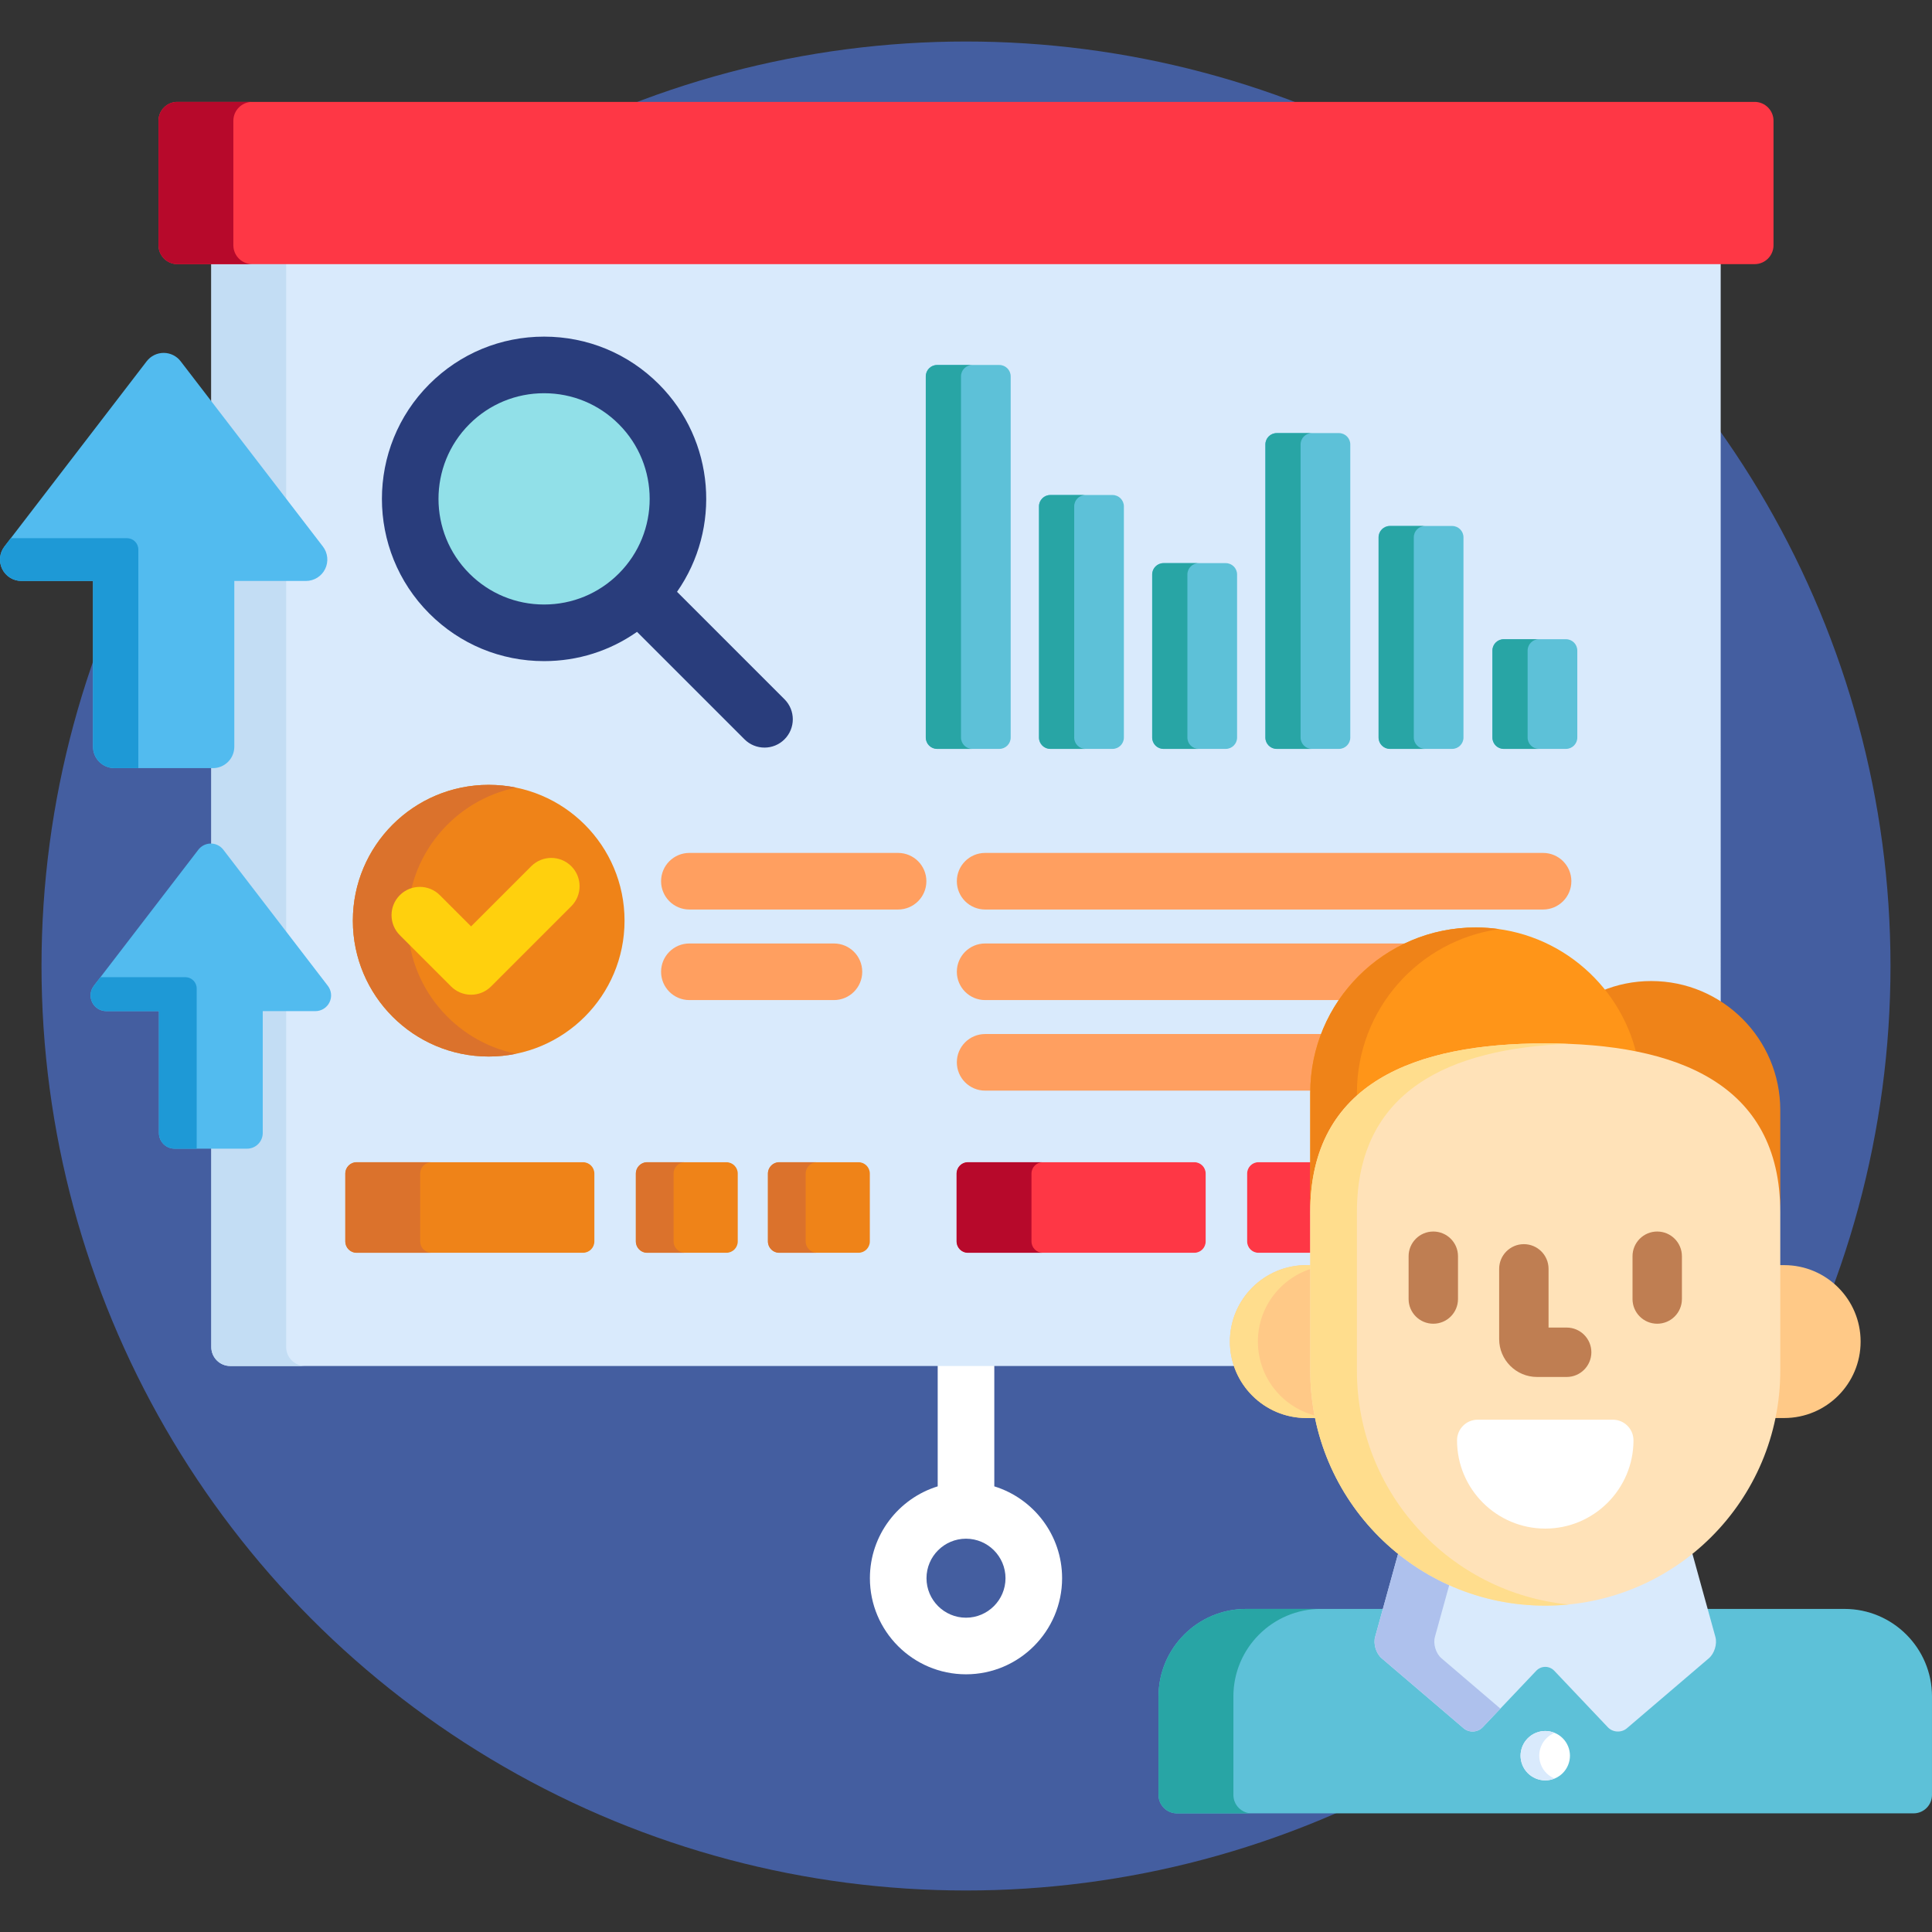 <?xml version="1.0" encoding="iso-8859-1"?>
<!-- Generator: Adobe Illustrator 19.0.0, SVG Export Plug-In . SVG Version: 6.00 Build 0)  -->
<svg version="1.1" id="Capa_1" xmlns="http://www.w3.org/2000/svg" xmlns:xlink="http://www.w3.org/1999/xlink" x="0px" y="0px"
	 viewBox="0 0 512 512" style="enable-background:new 0 0 512 512;" xml:space="preserve">
<rect x="0" y="0" width="512" height="512" fill="#333333" stroke="none"/>
<circle style="fill:#445EA0;" cx="256" cy="256" r="245"/>
<path style="fill:#FFFFFF;" d="M263.5,393.9V361h-15v32.9c-10.394,3.21-17.968,12.906-17.968,24.34
	c0,14.043,11.425,25.468,25.468,25.468c14.043,0,25.468-11.425,25.468-25.468C281.468,406.807,273.895,397.111,263.5,393.9z
	 M256,428.708c-5.772,0-10.468-4.696-10.468-10.468c0-5.771,4.696-10.468,10.468-10.468c5.772,0,10.468,4.696,10.468,10.468
	S261.772,428.708,256,428.708z"/>
<path style="fill:#D9EAFC;" d="M56,69v38.966l28.78,37.48c1.09,1.42,1.276,3.301,0.483,4.907c-0.792,1.607-2.396,2.605-4.188,2.605
	H62.093c-0.552,0-1,0.447-1,1v43.935c0,2.574-2.095,4.669-4.669,4.669H56v22c0.93,0.039,1.815,0.482,2.384,1.224l27.707,36.083
	c0.739,0.963,0.865,2.237,0.328,3.326c-0.536,1.09-1.624,1.767-2.839,1.767H69.63c-0.552,0-1,0.447-1,1v32.287
	c0,1.745-1.42,3.165-3.166,3.165H56V357c0,2.75,2.25,5,5,5h267.077c-0.725-2.025-1.141-4.195-1.141-6.467
	c0-10.62,8.64-19.26,19.26-19.26h1.033c0.552,0,1-0.447,1-1V289.64c0-23.63,19.225-42.854,42.855-42.854
	c13.077,0,25.271,5.871,33.455,16.106c0.194,0.243,0.484,0.376,0.782,0.376c0.12,0,0.242-0.022,0.359-0.066
	c3.818-1.471,7.826-2.216,11.912-2.216c6.805,0,13.136,2.061,18.408,5.587V69H56z"/>
<g>
	<path style="fill:#C3DDF4;" d="M58.384,225.786l17.458,22.736v-95.564H62.093c-0.552,0-1,0.447-1,1v43.935
		c0,2.574-2.095,4.669-4.669,4.669H56v22C56.93,224.602,57.815,225.045,58.384,225.786z"/>
	<polygon style="fill:#C3DDF4;" points="75.842,133.807 75.842,69 56,69 56,107.966 	"/>
	<path style="fill:#C3DDF4;" d="M75.842,357v-90.038H69.63c-0.552,0-1,0.447-1,1v32.287c0,1.745-1.42,3.165-3.166,3.165H56V357
		c0,2.75,2.25,5,5,5h19.842C78.092,362,75.842,359.75,75.842,357z"/>
</g>
<path style="fill:#FE3745;" d="M470,65c0,2.75-2.25,5-5,5H47c-2.75,0-5-2.25-5-5V32c0-2.75,2.25-5,5-5h418c2.75,0,5,2.25,5,5V65z"/>
<path style="fill:#B7092B;" d="M61.842,65V32c0-2.75,2.25-5,5-5H47c-2.75,0-5,2.25-5,5v33c0,2.75,2.25,5,5,5h19.842
	C64.092,70,61.842,67.75,61.842,65z"/>
<g>
	<circle style="fill:#91E0E8;" cx="144.19" cy="132.21" r="35.496"/>
	<path style="fill:#91E0E8;" d="M138.931,157.305c-13.861-13.861-13.862-36.336,0-50.199c4.38-4.38,9.622-7.372,15.179-8.984
		c-12.029-3.488-25.54-0.497-35.021,8.984c-13.862,13.863-13.861,36.338,0,50.199c9.482,9.482,22.992,12.475,35.02,8.984
		C148.552,164.678,143.311,161.686,138.931,157.305z"/>
</g>
<path style="fill:#293D7C;" d="M207.903,185.315l-28.481-28.482c11.725-16.76,10.123-40.074-4.831-55.03
	c-8.121-8.12-18.918-12.593-30.403-12.593s-22.282,4.473-30.403,12.594c-16.763,16.765-16.763,44.042,0,60.805
	c8.121,8.122,18.918,12.595,30.403,12.595c8.943,0,17.462-2.723,24.632-7.758l28.477,28.478c1.464,1.464,3.384,2.196,5.303,2.196
	c1.919,0,3.839-0.732,5.303-2.196C210.833,192.992,210.833,188.244,207.903,185.315z M124.392,152.001
	c-10.915-10.915-10.915-28.676,0-39.592c5.288-5.288,12.318-8.2,19.796-8.2s14.509,2.912,19.796,8.199
	c10.916,10.917,10.916,28.678,0.001,39.593c-5.288,5.288-12.319,8.201-19.797,8.201C136.71,160.202,129.68,157.29,124.392,152.001z"
	/>
<g>
	<path style="fill:#5DC1D8;" d="M267.841,195.465c0,1.65-1.35,3-3,3h-16.499c-1.65,0-3-1.35-3-3v-95.74c0-1.65,1.35-3,3-3h16.499
		c1.65,0,3,1.35,3,3V195.465z"/>
	<path style="fill:#5DC1D8;" d="M297.84,195.465c0,1.65-1.35,3-3,3h-16.498c-1.65,0-3-1.35-3-3v-61.281c0-1.65,1.35-3,3-3h16.498
		c1.65,0,3,1.35,3,3V195.465z"/>
	<path style="fill:#5DC1D8;" d="M327.839,195.465c0,1.65-1.35,3-3,3H308.34c-1.65,0-3-1.35-3-3v-43.229c0-1.649,1.35-3,3-3h16.499
		c1.65,0,3,1.351,3,3V195.465z"/>
	<path style="fill:#5DC1D8;" d="M418,195.465c0,1.65-1.35,3-3,3h-16.499c-1.65,0-3-1.35-3-3v-23.068c0-1.65,1.35-3,3-3H415
		c1.65,0,3,1.35,3,3V195.465z"/>
	<path style="fill:#5DC1D8;" d="M357.839,195.465c0,1.65-1.35,3-3,3h-16.5c-1.65,0-3-1.35-3-3v-77.689c0-1.65,1.35-3,3-3h16.5
		c1.65,0,3,1.35,3,3V195.465z"/>
	<path style="fill:#5DC1D8;" d="M387.836,195.465c0,1.65-1.35,3-3,3h-16.499c-1.65,0-3-1.35-3-3v-53.076c0-1.65,1.35-3,3-3h16.499
		c1.65,0,3,1.35,3,3V195.465z"/>
</g>
<g>
	<path style="fill:#28A5A5;" d="M254.675,195.465v-95.74c0-1.65,1.35-3,3-3h-9.333c-1.65,0-3,1.35-3,3v95.74c0,1.65,1.35,3,3,3
		h9.333C256.026,198.465,254.675,197.115,254.675,195.465z"/>
	<path style="fill:#28A5A5;" d="M284.674,195.465v-61.281c0-1.65,1.35-3,3-3h-9.333c-1.65,0-3,1.35-3,3v61.281c0,1.65,1.35,3,3,3
		h9.333C286.025,198.465,284.674,197.115,284.674,195.465z"/>
	<path style="fill:#28A5A5;" d="M314.673,195.465v-43.229c0-1.649,1.35-3,3-3h-9.333c-1.65,0-3,1.351-3,3v43.229c0,1.65,1.35,3,3,3
		h9.333C316.023,198.465,314.673,197.115,314.673,195.465z"/>
	<path style="fill:#28A5A5;" d="M404.835,195.465v-23.068c0-1.65,1.35-3,3-3h-9.333c-1.65,0-3,1.35-3,3v23.068c0,1.65,1.35,3,3,3
		h9.333C406.184,198.465,404.835,197.115,404.835,195.465z"/>
	<path style="fill:#28A5A5;" d="M344.671,195.465v-77.689c0-1.65,1.35-3,3-3h-9.333c-1.65,0-3,1.35-3,3v77.689c0,1.65,1.35,3,3,3
		h9.333C346.021,198.465,344.671,197.115,344.671,195.465z"/>
	<path style="fill:#28A5A5;" d="M374.671,195.465v-53.076c0-1.65,1.35-3,3-3h-9.333c-1.65,0-3,1.35-3,3v53.076c0,1.65,1.35,3,3,3
		h9.333C376.02,198.465,374.671,197.115,374.671,195.465z"/>
</g>
<circle style="fill:#EF8318;" cx="129.51" cy="243.99" r="36"/>
<path style="fill:#DB722C;" d="M108.021,243.992c0-17.396,12.34-31.911,28.746-35.268c-2.343-0.48-4.77-0.731-7.254-0.731
	c-19.883,0-36.001,16.118-36.001,35.999c0,19.883,16.118,36.001,36.001,36.001c2.485,0,4.911-0.252,7.254-0.731
	C120.361,275.905,108.021,261.39,108.021,243.992z"/>
<path style="fill:#FFD00D;" d="M124.841,263.613c-1.989,0-3.897-0.79-5.303-2.197l-13.58-13.58c-2.929-2.929-2.929-7.677,0-10.606
	c2.929-2.928,7.678-2.929,10.606,0.001l8.276,8.276l15.951-15.952c2.93-2.93,7.677-2.929,10.607-0.001
	c2.929,2.929,2.929,7.678,0.001,10.606l-21.254,21.256C128.738,262.823,126.831,263.613,124.841,263.613z"/>
<g>
	<path style="fill:#FF9F60;" d="M238,241.033h-55.308c-4.142,0-7.5-3.357-7.5-7.5s3.358-7.5,7.5-7.5H238c4.142,0,7.5,3.357,7.5,7.5
		C245.5,237.676,242.142,241.033,238,241.033z"/>
	<path style="fill:#FF9F60;" d="M221,265.031h-38.308c-4.142,0-7.5-3.358-7.5-7.5c0-4.143,3.358-7.5,7.5-7.5H221
		c4.142,0,7.5,3.357,7.5,7.5S225.142,265.031,221,265.031z"/>
</g>
<path style="fill:#52BBEF;" d="M30.319,203.563c-3.131,0-5.669-2.538-5.669-5.669v-43.935H5.669c-2.16,0-4.131-1.227-5.084-3.163
	c-0.956-1.936-0.728-4.247,0.587-5.959l37.704-49.101c1.073-1.397,2.734-2.216,4.497-2.216s3.423,0.818,4.497,2.216l37.704,49.101
	c1.314,1.712,1.542,4.023,0.587,5.959c-0.954,1.937-2.924,3.163-5.084,3.163H62.093v43.935c0,3.131-2.537,5.669-5.669,5.669H30.319z
	"/>
<path style="fill:#1E99D6;" d="M36.659,145.626c0-1.657-1.343-3-3-3H2.87l-1.698,2.211c-1.314,1.712-1.543,4.023-0.587,5.959
	c0.953,1.937,2.924,3.163,5.084,3.163H24.65v43.935c0,3.131,2.539,5.669,5.669,5.669h6.339L36.659,145.626L36.659,145.626z"/>
<path style="fill:#52BBEF;" d="M46.28,304.414c-2.301,0-4.166-1.865-4.166-4.165v-32.287H28.166c-1.587,0-3.036-0.9-3.736-2.324
	c-0.703-1.423-0.535-3.12,0.431-4.378l27.707-36.083c0.789-1.026,2.009-1.629,3.304-1.629c1.295,0,2.516,0.603,3.304,1.629
	l27.707,36.083c0.966,1.258,1.134,2.955,0.432,4.378c-0.7,1.424-2.148,2.324-3.736,2.324H69.63v32.287
	c0,2.3-1.864,4.165-4.166,4.165H46.28z"/>
<path style="fill:#1E99D6;" d="M52.124,261.961c0-1.657-1.343-3-3-3H26.627l-1.765,2.299c-0.966,1.258-1.134,2.955-0.431,4.378
	c0.7,1.424,2.148,2.324,3.736,2.324h13.948v32.287c0,2.3,1.865,4.165,4.166,4.165h5.843V261.961z"/>
<path style="fill:#EF8318;" d="M157.512,329c0,1.65-1.35,3-3,3h-60c-1.65,0-3-1.35-3-3v-18c0-1.65,1.35-3,3-3h60c1.65,0,3,1.35,3,3
	V329z"/>
<path style="fill:#DB722C;" d="M111.355,329v-18c0-1.65,1.35-3,3-3H94.512c-1.65,0-3,1.35-3,3v18c0,1.65,1.35,3,3,3h19.842
	C112.705,332,111.355,330.65,111.355,329z"/>
<g>
	<path style="fill:#EF8318;" d="M195.512,329c0,1.65-1.35,3-3,3h-21c-1.65,0-3-1.35-3-3v-18c0-1.65,1.35-3,3-3h21c1.65,0,3,1.35,3,3
		V329z"/>
	<path style="fill:#EF8318;" d="M230.512,329c0,1.65-1.35,3-3,3h-21c-1.65,0-3-1.35-3-3v-18c0-1.65,1.35-3,3-3h21c1.65,0,3,1.35,3,3
		V329z"/>
</g>
<g>
	<path style="fill:#DB722C;" d="M178.512,329v-18c0-1.65,1.35-3,3-3h-10c-1.65,0-3,1.35-3,3v18c0,1.65,1.35,3,3,3h10
		C179.862,332,178.512,330.65,178.512,329z"/>
	<path style="fill:#DB722C;" d="M213.512,329v-18c0-1.65,1.35-3,3-3h-10c-1.65,0-3,1.35-3,3v18c0,1.65,1.35,3,3,3h10
		C214.862,332,213.512,330.65,213.512,329z"/>
</g>
<path style="fill:#FE3745;" d="M319.512,329c0,1.65-1.35,3-3,3h-60c-1.65,0-3-1.35-3-3v-18c0-1.65,1.35-3,3-3h60c1.65,0,3,1.35,3,3
	V329z"/>
<path style="fill:#B7092B;" d="M273.355,329v-18c0-1.65,1.35-3,3-3h-19.842c-1.65,0-3,1.35-3,3v18c0,1.65,1.35,3,3,3h19.842
	C274.705,332,273.355,330.65,273.355,329z"/>
<path style="fill:#FE3745;" d="M348.229,308h-14.717c-1.65,0-3,1.35-3,3v18c0,1.65,1.35,3,3,3h14.717V308z"/>
<g>
	<path style="fill:#FF9F60;" d="M408.929,241.033H261.072c-4.142,0-7.5-3.357-7.5-7.5s3.358-7.5,7.5-7.5h147.857
		c4.142,0,7.5,3.357,7.5,7.5C416.429,237.676,413.072,241.033,408.929,241.033z"/>
	<path style="fill:#FF9F60;" d="M374.741,250.031H261.072c-4.142,0-7.5,3.357-7.5,7.5c0,4.142,3.358,7.5,7.5,7.5h94.96
		C360.692,258.413,367.171,253.167,374.741,250.031z"/>
	<path style="fill:#FF9F60;" d="M351.186,274.029h-90.114c-4.142,0-7.5,3.357-7.5,7.5s3.358,7.5,7.5,7.5h87.173
		C348.319,283.744,349.356,278.69,351.186,274.029z"/>
</g>
<path style="fill:#5DC1D8;" d="M488.813,426.38h-37.305l2.129,7.703c0.405,1.465-0.254,3.616-1.41,4.603l-21.726,18.559
	c-0.471,0.402-1.086,0.624-1.731,0.624c-0.748,0-1.458-0.298-1.95-0.816l-14.184-14.96c-0.829-0.874-1.939-1.355-3.126-1.355
	s-2.297,0.482-3.127,1.355l-14.183,14.959c-0.492,0.52-1.203,0.817-1.95,0.817c-0.646,0-1.26-0.222-1.731-0.624l-21.726-18.559
	c-1.155-0.987-1.814-3.139-1.41-4.603l2.128-7.703h-37.306c-12.785,0-23.186,10.4-23.186,23.185v26.107
	c0,2.697,2.188,4.886,4.885,4.886h195.211c2.697,0,4.885-2.189,4.885-4.886v-26.107C512,436.78,501.598,426.38,488.813,426.38z"/>
<path style="fill:#28A5A5;" d="M326.862,475.672v-26.107c0-12.784,10.401-23.185,23.186-23.185h-19.842
	c-12.785,0-23.186,10.4-23.186,23.185v26.107c0,2.697,2.188,4.886,4.885,4.886h19.842
	C329.049,480.558,326.862,478.369,326.862,475.672z"/>
<path style="fill:#FFFFFF;" d="M409.51,471.82c-1.72,0-3.412-0.698-4.626-1.918c-1.221-1.215-1.919-2.906-1.919-4.626
	s0.697-3.413,1.919-4.626c1.214-1.221,2.897-1.92,4.626-1.92c1.719,0,3.412,0.699,4.625,1.92c1.222,1.213,1.92,2.906,1.92,4.626
	s-0.698,3.411-1.92,4.626C412.913,471.122,411.229,471.82,409.51,471.82z"/>
<g>
	<path style="fill:#D9EAFC;" d="M409.832,469.902c-1.222-1.215-1.92-2.906-1.92-4.626s0.698-3.413,1.92-4.626
		c0.614-0.618,1.35-1.102,2.149-1.429c-0.781-0.319-1.622-0.491-2.471-0.491c-1.728,0-3.412,0.699-4.626,1.92
		c-1.221,1.213-1.919,2.906-1.919,4.626s0.697,3.411,1.919,4.626c1.214,1.22,2.906,1.918,4.626,1.918
		c0.849,0,1.69-0.172,2.471-0.492C411.182,471.001,410.444,470.519,409.832,469.902z"/>
	<path style="fill:#D9EAFC;" d="M448.249,410.833c-10.575,8.624-24.061,13.806-38.739,13.806c-14.678,0-28.164-5.182-38.74-13.806
		l-6.351,22.983c-0.511,1.85,0.266,4.384,1.724,5.631l21.726,18.559c1.461,1.248,3.735,1.129,5.057-0.266l14.183-14.959
		c1.321-1.393,3.482-1.393,4.802,0l14.184,14.959c1.32,1.395,3.595,1.514,5.057,0.266l21.726-18.559
		c1.46-1.247,2.236-3.781,1.725-5.631L448.249,410.833z"/>
</g>
<path style="fill:#AEC1ED;" d="M381.986,439.447c-1.458-1.247-2.235-3.781-1.724-5.631l4.037-14.609
	c-4.879-2.208-9.425-5.027-13.528-8.374l-6.351,22.983c-0.511,1.85,0.266,4.384,1.724,5.631l21.726,18.559
	c1.461,1.248,3.735,1.129,5.057-0.266l4.688-4.943L381.986,439.447z"/>
<path style="fill:#EF8318;" d="M437.592,259.986c-4.652,0-9.086,0.933-13.128,2.615c3.952,4.869,6.86,10.614,8.388,16.895
	c22.828,4.372,38.939,16.607,38.939,42.747v-28.058C471.791,275.296,456.48,259.986,437.592,259.986z"/>
<path style="fill:#FF9518;" d="M409.51,277.51c8.609,0,16.81,0.648,24.269,2.158c-4.517-19.413-21.906-33.883-42.694-33.883
	c-24.221,0-43.855,19.633-43.855,43.854v32.603C347.229,287.846,375.113,277.51,409.51,277.51z"/>
<path style="fill:#EF8318;" d="M359.597,291.318v-1.679c0-22.128,16.39-40.417,37.691-43.415c-2.027-0.288-4.098-0.439-6.204-0.439
	c-24.221,0-43.855,19.633-43.855,43.854v32.603C347.229,308.272,351.829,298.271,359.597,291.318z"/>
<path style="fill:#FFC987;" d="M348.102,335.273h-1.905c-11.19,0-20.26,9.07-20.26,20.26s9.07,20.26,20.26,20.26h3.201
	c-0.846-4.057-1.296-8.258-1.296-12.563V335.273z"/>
<path style="fill:#FFDD8D;" d="M333.356,355.533c0-9.277,6.238-17.092,14.746-19.495v-0.765h-1.905c-11.19,0-20.26,9.07-20.26,20.26
	s9.07,20.26,20.26,20.26h3.201c-0.031-0.152-0.053-0.309-0.084-0.462C340.193,373.357,333.356,365.245,333.356,355.533z"/>
<path style="fill:#FFC987;" d="M472.824,335.273h-1.905v27.957c0,4.305-0.451,8.506-1.297,12.563h3.202
	c11.189,0,20.26-9.07,20.26-20.26C493.085,344.344,484.012,335.273,472.824,335.273z"/>
<path style="fill:#FFE2B8;" d="M471.791,363.231c0,34.398-27.884,62.281-62.281,62.281l0,0c-34.397,0-62.281-27.883-62.281-62.281
	v-41.988c0-34.397,27.884-44.732,62.281-44.732l0,0c34.397,0,62.281,10.336,62.281,44.732V363.231z"/>
<path style="fill:#FFDD8D;" d="M359.597,363.231v-41.988c0-32.31,24.603-43.387,56.096-44.614c-2.034-0.078-4.096-0.118-6.184-0.118
	c-34.397,0-62.281,10.336-62.281,44.732v41.988c0,34.398,27.884,62.281,62.281,62.281c2.087,0,4.15-0.106,6.184-0.308
	C384.201,422.1,359.597,395.541,359.597,363.231z"/>
<g>
	<path style="fill:#BF7E52;" d="M379.84,350.801c-3.615,0-6.545-2.929-6.545-6.544v-11.345c0-3.615,2.93-6.544,6.545-6.544
		c3.615,0,6.545,2.929,6.545,6.544v11.345C386.385,347.872,383.455,350.801,379.84,350.801z"/>
	<path style="fill:#BF7E52;" d="M439.18,350.801c-3.615,0-6.545-2.929-6.545-6.544v-11.345c0-3.615,2.93-6.544,6.545-6.544
		c3.614,0,6.545,2.929,6.545,6.544v11.345C445.725,347.872,442.794,350.801,439.18,350.801z"/>
	<path style="fill:#BF7E52;" d="M415.182,364.91h-7.853c-5.535,0-10.036-4.502-10.036-10.037v-18.615
		c0-3.614,2.93-6.545,6.545-6.545c3.616,0,6.545,2.931,6.545,6.545v15.561h4.8c3.614,0,6.545,2.931,6.545,6.546
		C421.727,361.98,418.797,364.91,415.182,364.91z"/>
</g>
<path style="fill:#FFFFFF;" d="M427.409,376.232h-35.8c-3.026,0-5.479,2.453-5.479,5.481c0,12.891,10.488,23.38,23.38,23.38
	s23.38-10.489,23.38-23.38C432.891,378.685,430.438,376.232,427.409,376.232z"/>
<g>
</g>
<g>
</g>
<g>
</g>
<g>
</g>
<g>
</g>
<g>
</g>
<g>
</g>
<g>
</g>
<g>
</g>
<g>
</g>
<g>
</g>
<g>
</g>
<g>
</g>
<g>
</g>
<g>
</g>
</svg>
